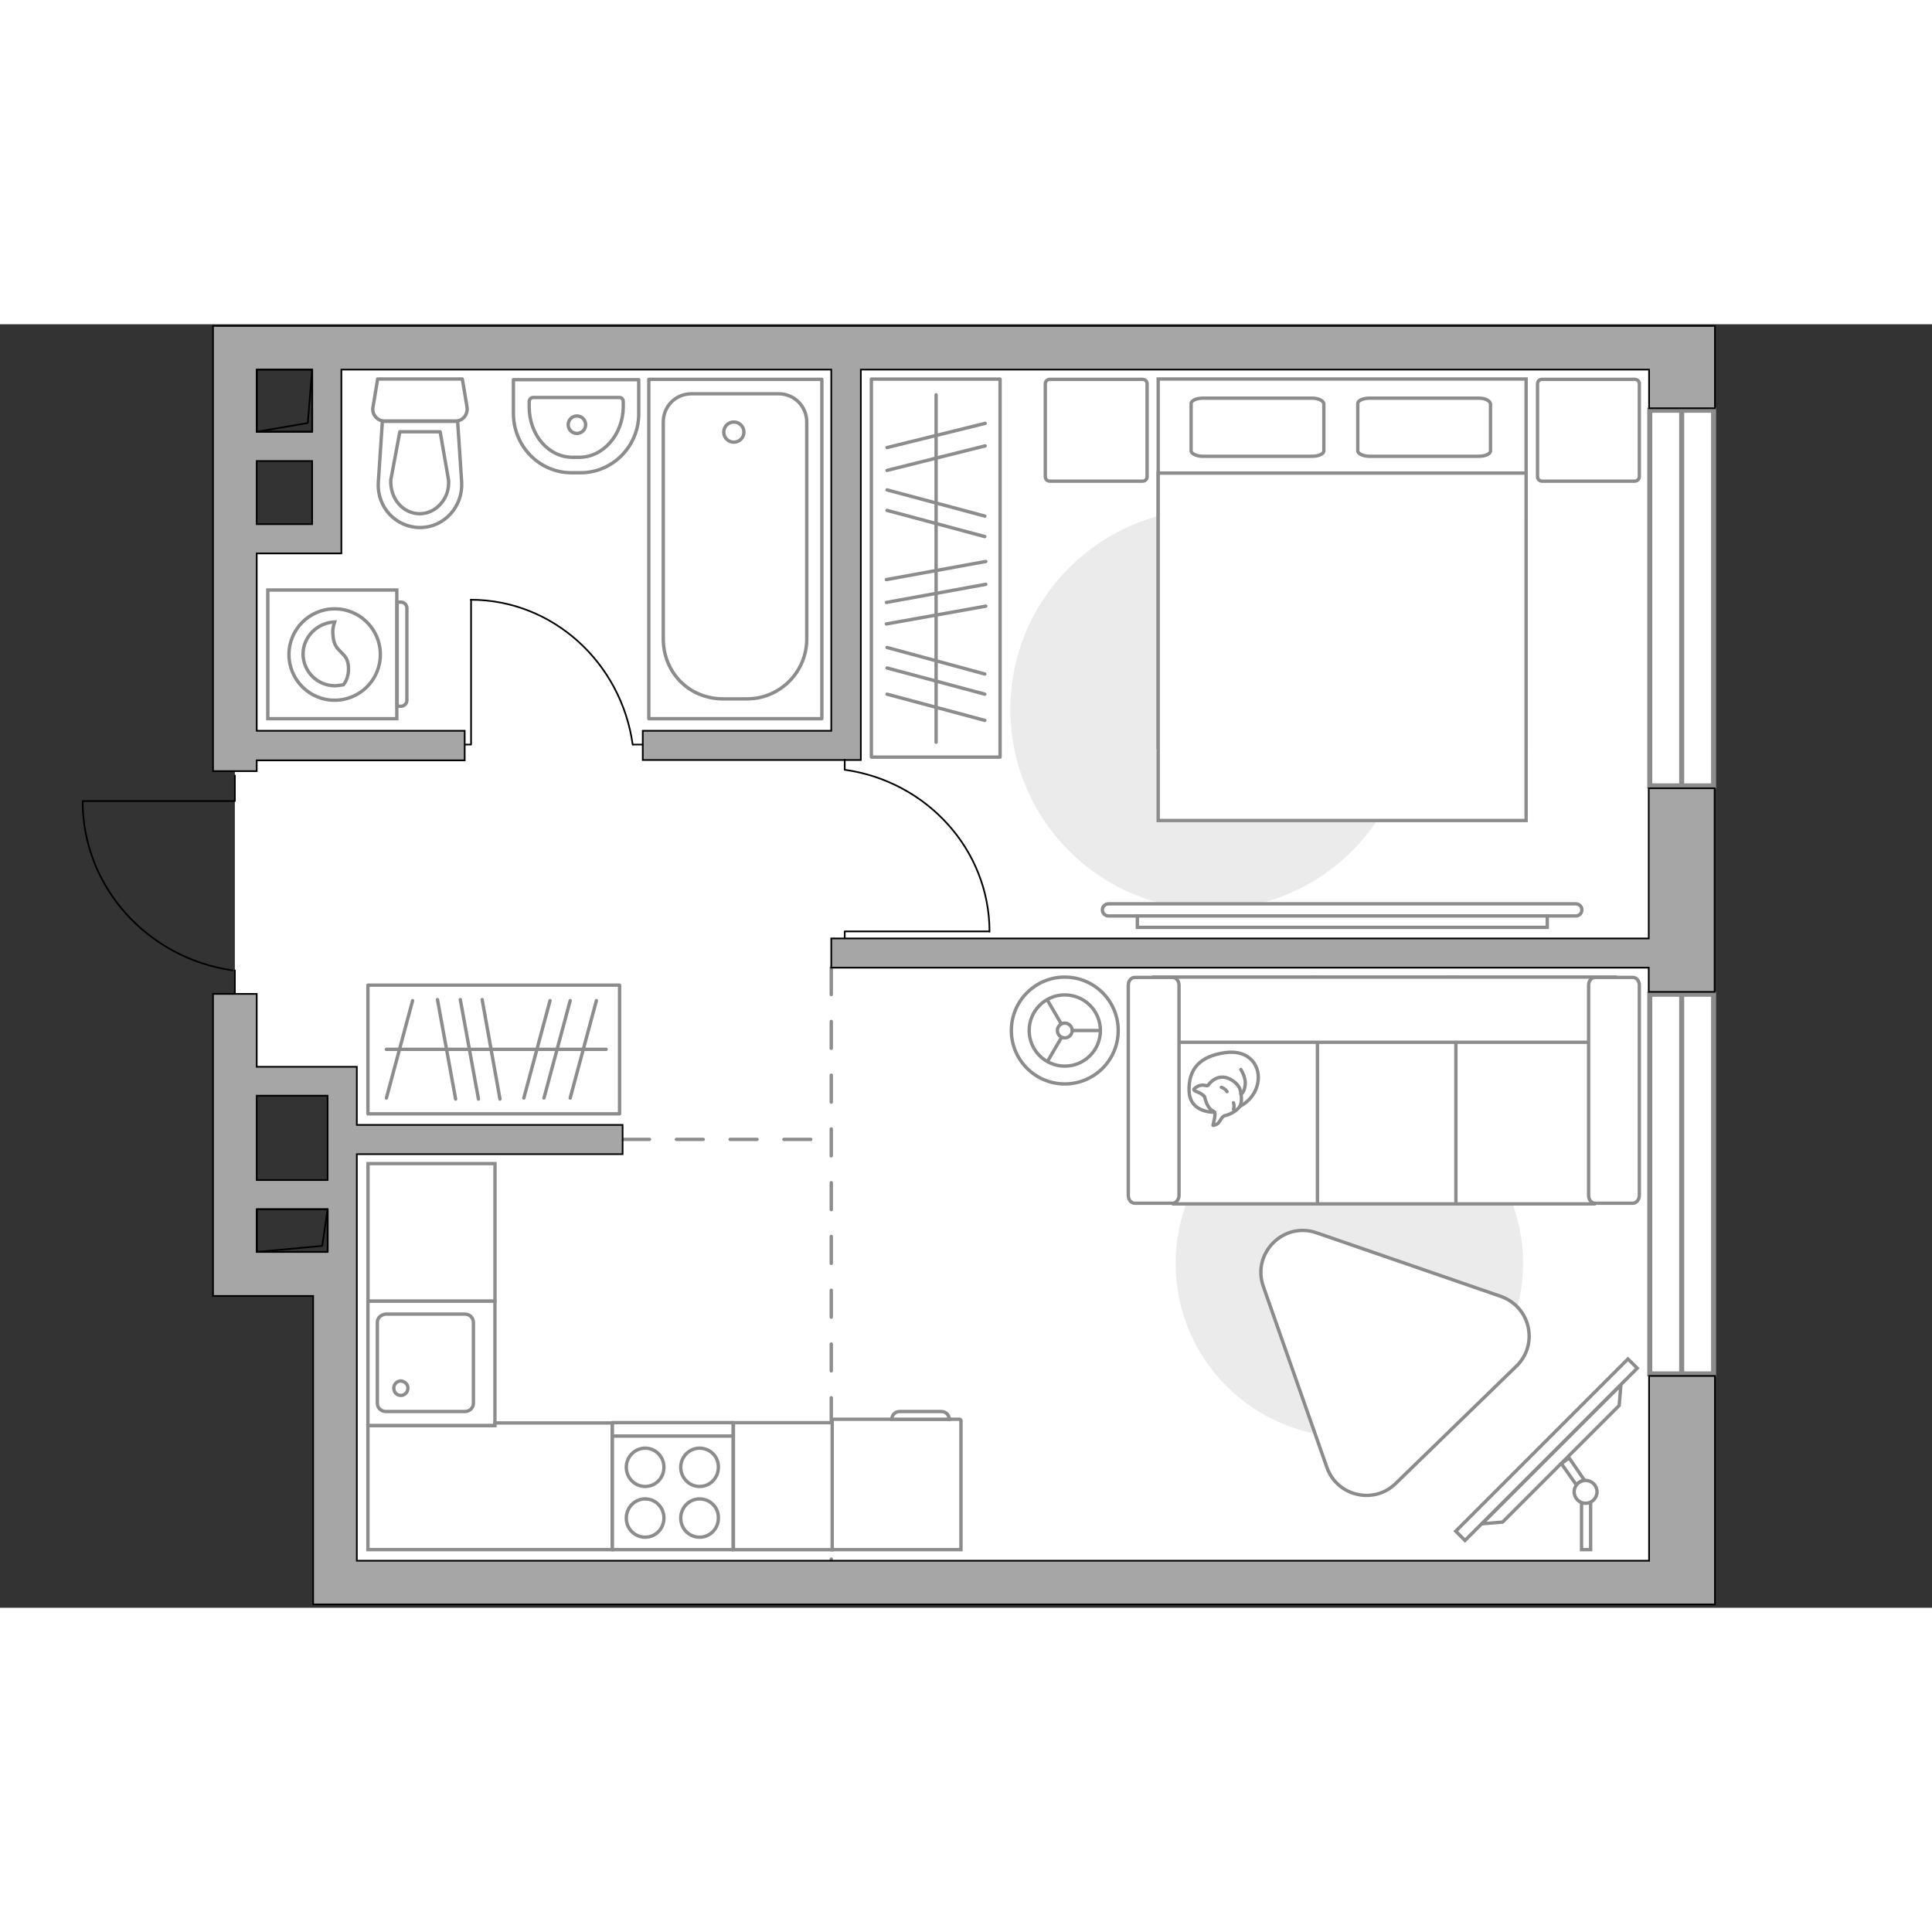 <?xml version="1.0" encoding="utf-8"?>
<!-- Generator: Adobe Illustrator 27.2.0, SVG Export Plug-In . SVG Version: 6.00 Build 0)  -->
<svg version="1.1" xmlns="http://www.w3.org/2000/svg" xmlns:xlink="http://www.w3.org/1999/xlink" x="0px" y="0px"
	 viewBox="0 0 575 382" style="enable-background:new 0 0 575 382;" xml:space="preserve" width="200" height="200">
<rect x="0" y="0" width="575" height="382" fill="#333333" stroke="none"/>
<style type="text/css">
	.st0{fill:#FFFFFF;}
	.st1{fill:#FFFFFF;stroke:#8C8C8C;stroke-width:1.5;stroke-linecap:round;stroke-miterlimit:10;}
	.st2{fill:none;stroke:#8C8C8C;stroke-linecap:round;stroke-linejoin:round;stroke-miterlimit:10;stroke-dasharray:8;}
	.st3{fill:#A6A6A6;stroke:#000000;stroke-width:0.5;stroke-miterlimit:10;}
	.st4{fill:none;stroke:#000000;stroke-width:0.5;stroke-linecap:round;stroke-linejoin:round;stroke-miterlimit:10;}
	.st5{fill:#FFFFFF;stroke:#8C8C8C;stroke-linecap:round;stroke-linejoin:round;stroke-miterlimit:10;}
	.st6{fill:#EBEBEB;}
	.st7{fill:#FFFFFF;stroke:#8C8C8C;stroke-miterlimit:10;}
	.st8{fill-rule:evenodd;clip-rule:evenodd;fill:#FFFFFF;fill-opacity:0.1;stroke:#8C8C8C;stroke-miterlimit:10;}
	.st9{fill:none;stroke:#8C8C8C;stroke-linecap:round;stroke-linejoin:round;stroke-miterlimit:10;}
	.st10{fill:#FFFFFF;stroke:#8B8B8B;stroke-linecap:round;stroke-linejoin:round;stroke-miterlimit:10;}
	.st11{fill:none;}
</style>
<g id="bg_1_">
	<polygon class="st0" points="69.9,199.2 69.9,132.9 69.9,63.9 97.3,63.9 97.3,7 500.5,7 500.5,374.5 99.7,374.5 99.7,281.7 
		101.9,273.8 101.9,225.3 68.5,225.3 	"/>
</g>
<g id="windows_1_">
	<g>
		<rect x="491" y="199.4" class="st1" width="19" height="113"/>
		<line class="st1" x1="500.5" y1="199.4" x2="500.5" y2="312.4"/>
	</g>
	<g>
		<rect x="491" y="25.6" class="st1" width="19" height="111.8"/>
		<line class="st1" x1="500.5" y1="25.6" x2="500.5" y2="137.4"/>
	</g>
</g>
<g id="plan">
	<line class="st2" x1="247.4" y1="191.5" x2="247.4" y2="368"/>
	<line class="st2" x1="185.3" y1="242.6" x2="247.4" y2="242.6"/>
	<g>
		<path class="st3" d="M490.7,368H106.2v-78.9v-4.5v-7.2v-1.3v-29.1h79.1v-8.7h-79.1v-17.3h-4.4h-4.4H76.4v-21.7h-13v76.9v13h13
			h16.8V368v6.5v6.5h397.5h7h12.7V313h-19.6V368z M97.5,229.6v8.6v8.7v7.8H76.4v-25.1H97.5z M76.4,263.4h21.1v12.7H76.4V263.4z"/>
		<polygon class="st3" points="490.7,182.8 247.4,182.8 247.4,191.5 490.7,191.5 490.7,198.7 510.3,198.7 510.3,138.1 490.7,138.1 
					"/>
		<path class="st3" d="M497.7,0.5h-7H63.4v8.9v4.2v119.4h13v-3.2h61.9V121H76.4V68.2h16.5h8.7v-8.7V40.7V32V13.5h145.8V121h-56.1
			v8.7h64.9v-5.5V121V13.5h234.6V25h19.6V0.5H497.7z M92.9,59.5H76.4V40.7h16.5V59.5z M92.9,32H76.4V13.5h16.5V32z"/>
	</g>
	<g>
		
			<rect x="76.4" y="13.5" transform="matrix(-1 -7.255498e-11 7.255498e-11 -1 169.334 45.491)" class="st4" width="16.5" height="18.5"/>
		<polyline class="st4" points="92.9,13.5 91.6,29.4 76.4,32 		"/>
	</g>
	<g>
		
			<rect x="76.4" y="263.4" transform="matrix(-1 -7.257452e-11 7.257452e-11 -1 173.941 539.501)" class="st4" width="21.1" height="12.7"/>
		<polyline class="st4" points="97.5,263.4 95.9,274.3 76.4,276.1 		"/>
	</g>
	<g>
		<polyline class="st4" points="24.7,141.9 69.9,141.9 69.9,134.3 		"/>
		<line class="st4" x1="69.9" y1="199.2" x2="69.9" y2="192.3"/>
		<path class="st4" d="M69.2,192.3C44,188.7,24.6,167.5,24.6,142"/>
	</g>
	<g>
		<path id="wc_00000170986019731441541080000008627321692026660518_" class="st5" d="M133.6,46.4"/>
		<g id="Group_26_00000083797904863524113460000011339176563687653256_">
			<path id="Vector_130_00000037653547844159413940000009397874513384924552_" class="st5" d="M135.6,28.8l-21.2,0
				c-2.1,0-3.8-2-3.4-4.1l1.4-8.4l25.2,0l1.4,8.4C139.3,26.8,137.8,28.8,135.6,28.8z"/>
			<path id="Vector_131_00000097460402694413608440000000928901656624838040_" class="st5" d="M125,60.5c-7.2,0-12.9-6.1-12.4-13.5
				l1.2-18.1l22.4,0l1.2,18.1C137.8,54.3,132.2,60.5,125,60.5z"/>
			<path id="Vector_132_00000075850597363946475830000018301368600401663651_" class="st5" d="M119,32l-2.7,14.4
				c-0.1,2.6,0.7,5.1,2.3,7c1.6,1.9,3.9,3,6.3,3c2.4,0,4.7-1.1,6.3-3c1.7-1.9,2.5-4.4,2.3-7L131,32L119,32z"/>
		</g>
	</g>
	<g>
		<path id="Vector_134_00000091710716103529195140000010181208812648691075_" class="st5" d="M172.8,44.2h-2.7
			c-9.6,0-17.3-7.9-17.3-17.7v-10h37.3v10C190.2,36.3,182.3,44.2,172.8,44.2z"/>
		<path id="Vector_133_00000011723567537239479110000018216650774579543992_" class="st5" d="M172.4,39.6h-2
			c-7.2,0-12.9-6.7-12.9-15v-1.5c0-0.7,0.5-1.3,1.1-1.3h25.8c0.6,0,1.1,0.5,1.1,1.3v1.5C185.4,32.9,179.5,39.6,172.4,39.6z"/>
		<circle class="st5" cx="171.7" cy="29.9" r="2.6"/>
	</g>
	<g>
		<g>
			<path id="Vector_135_00000179605185231064256840000008899401989856344487_" class="st5" d="M193.1,117.4v-101h51.5v101H193.1z"/>
			<path id="Vector_136_00000040575649272816646740000004329012388153090436_" class="st5" d="M222.3,111.5h-7
				c-10.4,0-17.9-8-17.9-17.9V29.1c0-4.7,3.7-8.4,8.4-8.4h25.9c4.7,0,8.4,3.7,8.4,8.4v64.4C240.2,103.4,232.2,111.5,222.3,111.5z"/>
		</g>
		<circle class="st5" cx="218.4" cy="32.1" r="3"/>
	</g>
	<g>
		<g id="Group_27_00000053546755706798291360000009816823213474324367_">
			<path id="Vector_140_00000144323934227759200670000017097471139777916082_" class="st5" d="M147.3,327.8v-37.1h-37.8l0,37.1
				H147.3z"/>
		</g>
		<path id="Vector_141_00000165226631151323665770000001853183031609119385_" class="st5" d="M112.3,297.1l0,24
			c0,1.4,1.1,2.5,2.6,2.5h23.4c1.5,0,2.6-1.1,2.6-2.5v-24c0-1.4-1.1-2.5-2.6-2.5h-23.4C113.4,294.7,112.3,295.7,112.3,297.1z"/>
		<path id="Vector_139_00000128465238765036104330000016693896010868516024_" class="st5" d="M121.4,316.6c0,1.3-1,2.2-2.1,2.2
			c-1.2,0-2.1-0.9-2.1-2.2c0-1.2,1-2.1,2.1-2.1C120.5,314.6,121.4,315.5,121.4,316.6z"/>
	</g>
	<g>
		<path id="Vector_142_00000120527376119718304870000005451700543539777939_" class="st5" d="M182.2,364.7l36,0l0-37.8l-36,0
			L182.2,364.7z"/>
		<g id="Group_28_00000067196845183190041940000010441919874599615620_">
			<g id="Group_29_00000077300466205831462070000003497135822129367941_">
				<path id="Vector_143_00000001653016684951565410000017875714392074760339_" class="st5" d="M208.2,349.6c-3,0-5.6,2.5-5.6,5.7
					c0,3.2,2.5,5.7,5.6,5.7c3.1,0,5.6-2.5,5.6-5.7C213.9,352.1,211.3,349.6,208.2,349.6z"/>
				<path id="Vector_144_00000128481962313531721620000002762636239832172427_" class="st5" d="M208.2,334.5c-3,0-5.6,2.5-5.6,5.7
					c0,3.1,2.5,5.7,5.6,5.7c3.1,0,5.6-2.5,5.6-5.7C213.9,337,211.3,334.5,208.2,334.5z"/>
			</g>
			<g id="Group_30_00000035524671185362098100000005127166755557525635_">
				<path id="Vector_145_00000030463882556857833860000015549522609100472490_" class="st5" d="M192,349.6c-3,0-5.6,2.5-5.6,5.7
					c0,3.2,2.5,5.7,5.6,5.7c3.1,0,5.6-2.5,5.6-5.7C197.6,352.1,195.1,349.6,192,349.6z"/>
				<path id="Vector_146_00000156565889382402634170000006552929967811137439_" class="st5" d="M192,334.5c-3,0-5.6,2.5-5.6,5.7
					c0,3.1,2.5,5.7,5.6,5.7c3.1,0,5.6-2.5,5.6-5.7C197.6,337,195.1,334.5,192,334.5z"/>
			</g>
		</g>
		<path id="Vector_147_00000098905538291514626090000010154615289719794855_" class="st5" d="M218.2,330.9l-35.6,0"/>
	</g>
</g>
<g id="furniture_1_">
	<path id="Vector_00000183942226673728871900000001627508771998307226_" class="st6" d="M300.7,114.6c0,32.9,26.7,59.6,59.6,59.6
		s59.6-26.7,59.6-59.6S393.3,55,360.4,55S300.7,81.7,300.7,114.6z"/>
	<path id="Vector_00000075850882979673907660000014951574882006413239_" class="st6" d="M349.9,279.5c0,28.6,23.2,51.7,51.7,51.7
		s51.7-23.2,51.7-51.7s-23.2-51.7-51.7-51.7S349.9,251,349.9,279.5z"/>
	<g id="Group_34_00000005250026370383588130000000664079964177311161_">
		<path id="Vector_158_00000032629690671144620130000014115681624131959709_" class="st4" d="M140.2,82.2l0,42.9h-1.8"/>
		<path id="Vector_159_00000132792509762236826320000002376554387263400599_" class="st4" d="M191.3,125.1l-2.9,0"/>
		<path id="Vector_160_00000096049384578867441430000006477148979070848179_" class="st4" d="M188.3,125.1
			c-3.4-24.3-23.7-43.1-48.2-43.1"/>
	</g>
	<g id="Group_34_00000003064741471370833220000000311788109106665389_">
		<path id="Vector_158_00000066499640450095244390000017720205677462106507_" class="st4" d="M294.3,180.7h-42.9v1.8"/>
		<path id="Vector_159_00000170963355065110690780000017288790502242984364_" class="st4" d="M251.4,129.6v2.9"/>
		<path id="Vector_160_00000179612440778464532280000003100123342836329133_" class="st4" d="M251.4,132.6
			c24.3,3.4,43.1,23.7,43.1,48.2"/>
	</g>
	<g>
		<g>
			<path class="st7" d="M118.1,117.4l0-38.3l-38.4,0l0,38.3L118.1,117.4z"/>
			<path class="st8" d="M121.1,111.9l0-27.4c0-1-0.8-1.8-1.8-1.8h-1.1l0,31h1.1C120.3,113.7,121.1,112.9,121.1,111.9z"/>
		</g>
		<circle class="st7" cx="99.6" cy="98.3" r="13.6"/>
		<path class="st7" d="M103.7,101.9c-0.3-4.8-4.3-3.8-4.6-9.4c-0.2-1.8,0.2-3,0.5-3.9c-5.1,0.2-9.4,4.4-9.4,9.5
			c0,5.3,4.3,9.5,9.5,9.5c0.8,0,1.6-0.2,2.5-0.3C103,106.4,103.9,104.4,103.7,101.9z"/>
	</g>
	<rect x="109.5" y="196.7" class="st9" width="74.9" height="38.3"/>
	<line class="st9" x1="130.2" y1="201" x2="135.6" y2="230.6"/>
	<line class="st9" x1="137" y1="201" x2="142.4" y2="230.6"/>
	<line class="st9" x1="143.5" y1="201" x2="148.8" y2="230.6"/>
	<line class="st9" x1="122.8" y1="201.3" x2="115" y2="230.3"/>
	<line class="st9" x1="163.7" y1="201.3" x2="155.9" y2="230.3"/>
	<line class="st9" x1="169.7" y1="201.3" x2="161.9" y2="230.3"/>
	<line class="st9" x1="177.5" y1="201.3" x2="169.7" y2="230.3"/>
	<line class="st9" x1="115" y1="215.8" x2="180.4" y2="215.8"/>
	
		<rect x="222.3" y="53.5" transform="matrix(-3.383118e-10 1 -1 -3.383118e-10 351.138 -205.97)" class="st9" width="112.5" height="38.3"/>
	<line class="st9" x1="293.4" y1="70.6" x2="263.8" y2="76"/>
	<line class="st9" x1="293.4" y1="77.4" x2="263.8" y2="82.8"/>
	<line class="st9" x1="293.4" y1="83.9" x2="263.8" y2="89.2"/>
	<line class="st9" x1="293.1" y1="57.1" x2="264" y2="49.3"/>
	<line class="st9" x1="293.1" y1="63.2" x2="264" y2="55.4"/>
	<line class="st9" x1="293.1" y1="104.1" x2="264" y2="96.2"/>
	<line class="st9" x1="293.1" y1="110.1" x2="264" y2="102.3"/>
	<line class="st9" x1="293.1" y1="117.9" x2="264" y2="110.1"/>
	<line class="st9" x1="293.2" y1="36.2" x2="264" y2="43.5"/>
	<line class="st9" x1="293.2" y1="29.5" x2="264" y2="36.7"/>
	<line class="st9" x1="278.6" y1="21" x2="278.6" y2="124.4"/>
	<g>
		<path id="Vector_98_00000040565029615184170580000016566151373615225490_" class="st7" d="M344.7,126h109.5V16.3H344.7V126z"/>
		<path id="Vector_99_00000017512686136251461140000016202816022089032599_" class="st7" d="M454.2,147.7H344.7V44.3h96.5h13v14
			V147.7z"/>
		<path id="Vector_100_00000060740713262189151020000008778764890356897699_" class="st9" d="M390.5,22H358c-1.9,0-3.5,0.7-3.5,1.6
			v14.1c0,0.8,1.6,1.6,3.5,1.6h32.5c1.9,0,3.5-0.7,3.5-1.6V23.6C393.8,22.7,392.3,22,390.5,22z"/>
		<path id="Vector_101_00000147927382875789377280000001169843850219949957_" class="st9" d="M440.1,22h-32.5
			c-1.9,0-3.5,0.7-3.5,1.6v14.1c0,0.8,1.6,1.6,3.5,1.6h32.5c1.9,0,3.5-0.7,3.5-1.6V23.6C443.3,22.7,442,22,440.1,22z"/>
	</g>
	<path id="Vector_5_00000088826594757804757270000009097443753767975085_" class="st5" d="M487.9,45.3V17.8c0-0.9-0.6-1.4-1.4-1.4
		h-27.5c-0.9,0-1.4,0.6-1.4,1.4v27.5c0,0.9,0.6,1.4,1.4,1.4h27.5C487.3,46.7,487.9,46.1,487.9,45.3z"/>
	<path id="Vector_5_00000110458723168879721380000014811427046730424997_" class="st5" d="M341.4,45.3V17.8c0-0.9-0.6-1.4-1.4-1.4
		h-27.5c-0.9,0-1.4,0.6-1.4,1.4v27.5c0,0.9,0.6,1.4,1.4,1.4H340C340.9,46.7,341.4,46.1,341.4,45.3z"/>
	<g>
		<path class="st7" d="M329.9,176.1c-1,0-1.8-0.8-1.8-1.8c0-1,0.8-1.8,1.8-1.8l139.1,0c1,0,1.8,0.8,1.8,1.8c0,1-0.8,1.8-1.8,1.8
			L329.9,176.1z"/>
		<rect x="338.5" y="176.1" class="st7" width="122" height="3.4"/>
	</g>
	<g>
		
			<rect x="424.1" y="333" transform="matrix(0.707 -0.707 0.707 0.707 -102.011 423.615)" class="st7" width="72.5" height="3.9"/>
		<polygon class="st7" points="481.9,321.8 447.2,356.5 441.1,357 482.4,315.7 		"/>
		<g>
			<path class="st7" d="M471.9,350.8c0.6,0,1.1-0.1,1.5-0.4v14.3h-2.7v-14.1C471.1,350.8,471.4,350.8,471.9,350.8z"/>
			<path class="st7" d="M471.6,344.1c-1,0.1-1.9,0.6-2.4,1.4l-4.5-6.4l2.3-1.7L471.6,344.1z"/>
		</g>
		<circle class="st7" cx="471.9" cy="347.5" r="3.4"/>
	</g>
	<path class="st10" d="M451.3,310.1l-35.9,34.9c-6.5,6.4-17.5,3.8-20.5-4.8l-18.9-53.8c-3.5-9.9,6-19.4,15.8-16l54.8,18.9
		C455.5,292.4,458,303.6,451.3,310.1z"/>
	<g>
		<path id="Vector_8_00000093153729650657665790000013470438762418349733_" class="st7" d="M285.6,325.9h-37.7
			c-0.1,0-0.3,0.1-0.3,0.3l0,38.5H286v-38.5C285.9,326,285.8,325.9,285.6,325.9z"/>
		<path id="Vector_9_00000137842376287862106530000014172066537030059663_" class="st7" d="M265.4,325.9h17.1c0-1.3-1-2.3-2.3-2.3
			l-12.5,0C266.5,323.6,265.4,324.6,265.4,325.9z"/>
	</g>
	
		<rect x="108" y="251.3" transform="matrix(-7.249597e-11 1 -1 -7.249597e-11 398.622 141.805)" class="st7" width="40.9" height="37.8"/>
	<polygon class="st7" points="182.2,327 147.3,327 147.3,327.8 109.5,327.8 109.5,364.7 147.3,364.7 182.2,364.7 	"/>
	
		<rect x="214" y="331.1" transform="matrix(-7.251640e-11 1 -1 -7.251640e-11 578.779 112.921)" class="st7" width="37.8" height="29.4"/>
	<g>
		<path id="Vector_54_00000105390714422859586690000005368775002002125713_" class="st7" d="M474.4,194.4h-42.8v67.4h42.8V194.4z"/>
		<path id="Vector_55_00000003075569963661170940000003948056377972837807_" class="st7" d="M433.3,194.4h-42.8v67.4h42.8V194.4z"/>
		<path id="Vector_56_00000145756152821701277890000001113577528276352691_" class="st7" d="M392.1,194.4h-42.8v67.4h42.8V194.4z"/>
		<path id="Vector_57_00000138537550792882387050000007389918593730816140_" class="st7" d="M476.7,213.7l4-19.4H343.3v19.4H476.7z"
			/>
		<path id="Vector_58_00000163069877513059965770000014754958048732600991_" class="st7" d="M472.8,196.7v62.6
			c0,1.3,0.9,2.3,1.9,2.3H486c1,0,1.9-1.1,1.9-2.3v-62.6c0-1.3-0.9-2.3-1.9-2.3h-11.3C473.7,194.4,472.8,195.4,472.8,196.7z"/>
		<path id="Vector_59_00000130629428070834514410000000183013056111139210_" class="st7" d="M335.8,196.7v62.6
			c0,1.3,0.9,2.3,1.9,2.3H349c1,0,1.9-1.1,1.9-2.3v-62.6c0-1.3-0.9-2.3-1.9-2.3h-11.3C336.7,194.4,335.8,195.4,335.8,196.7z"/>
		<g>
			<path class="st5" d="M361.3,234.5c0,0-7.2,0.3-7.4-6.3s3.2-10.3,10.6-11.4c7.5-1.1,10.9,4.2,9.8,9.2
				C373.2,231.1,368.4,234.5,361.3,234.5z"/>
			<path class="st5" d="M358.5,229.9c0,0-0.7-0.9-2.1-1.4c-1.3-0.5-1.1-0.8-1.1-0.8s1.2-1.5,3.1-1.2c1,0.2,1.1,0.1,1.1,0.1
				s1.3-2.2,3.8-2.5c2.5-0.3,5.2,1.9,5.7,3.5c0.5,1.6,0.8,4-0.1,5.3c-0.9,1.3-2.9,2.3-4.2,2.6c-1.3,0.2-1.5,2.1-2.6,2.6
				c-1.1,0.5-1.1,0.3-1.1,0.3s0.9-3.3,0.5-3.9C361.1,233.9,359.6,234.3,358.5,229.9z"/>
			<path class="st5" d="M365.2,228.4c0,0-0.5-0.9-1.7-1.3"/>
			<path class="st5" d="M367.1,231.7c0,0,0.4,1,0,1.9"/>
			<path class="st9" d="M369.3,229.1c0,0,1.1-0.3,1.3-2.9c0.2-2.1-1.3-4.4-1.3-4.4"/>
		</g>
	</g>
	<g>
		<circle class="st7" cx="316.9" cy="210.2" r="15.9"/>
		<circle class="st7" cx="316.9" cy="210.2" r="10.6"/>
		<circle class="st7" cx="316.9" cy="210.2" r="2.2"/>
		<path class="st7" d="M316.9,210.2"/>
		<line class="st7" x1="319.1" y1="210.2" x2="327.5" y2="210.2"/>
		<line class="st7" x1="315.9" y1="212.3" x2="311.7" y2="219.5"/>
		<line class="st7" x1="315.9" y1="208.3" x2="311.7" y2="201.1"/>
	</g>
</g>
<g id="points">
	<path id="h" class="st11" d="M158.2,172.6"/>
	<path id="s" class="st11" d="M158.2,77.5"/>
	<path id="k" class="st11" d="M192.7,285.9"/>
	<path id="r1" class="st11" d="M361.1,283.4"/>
	<path id="r2" class="st11" d="M392.9,96.1"/>
</g>
</svg>

